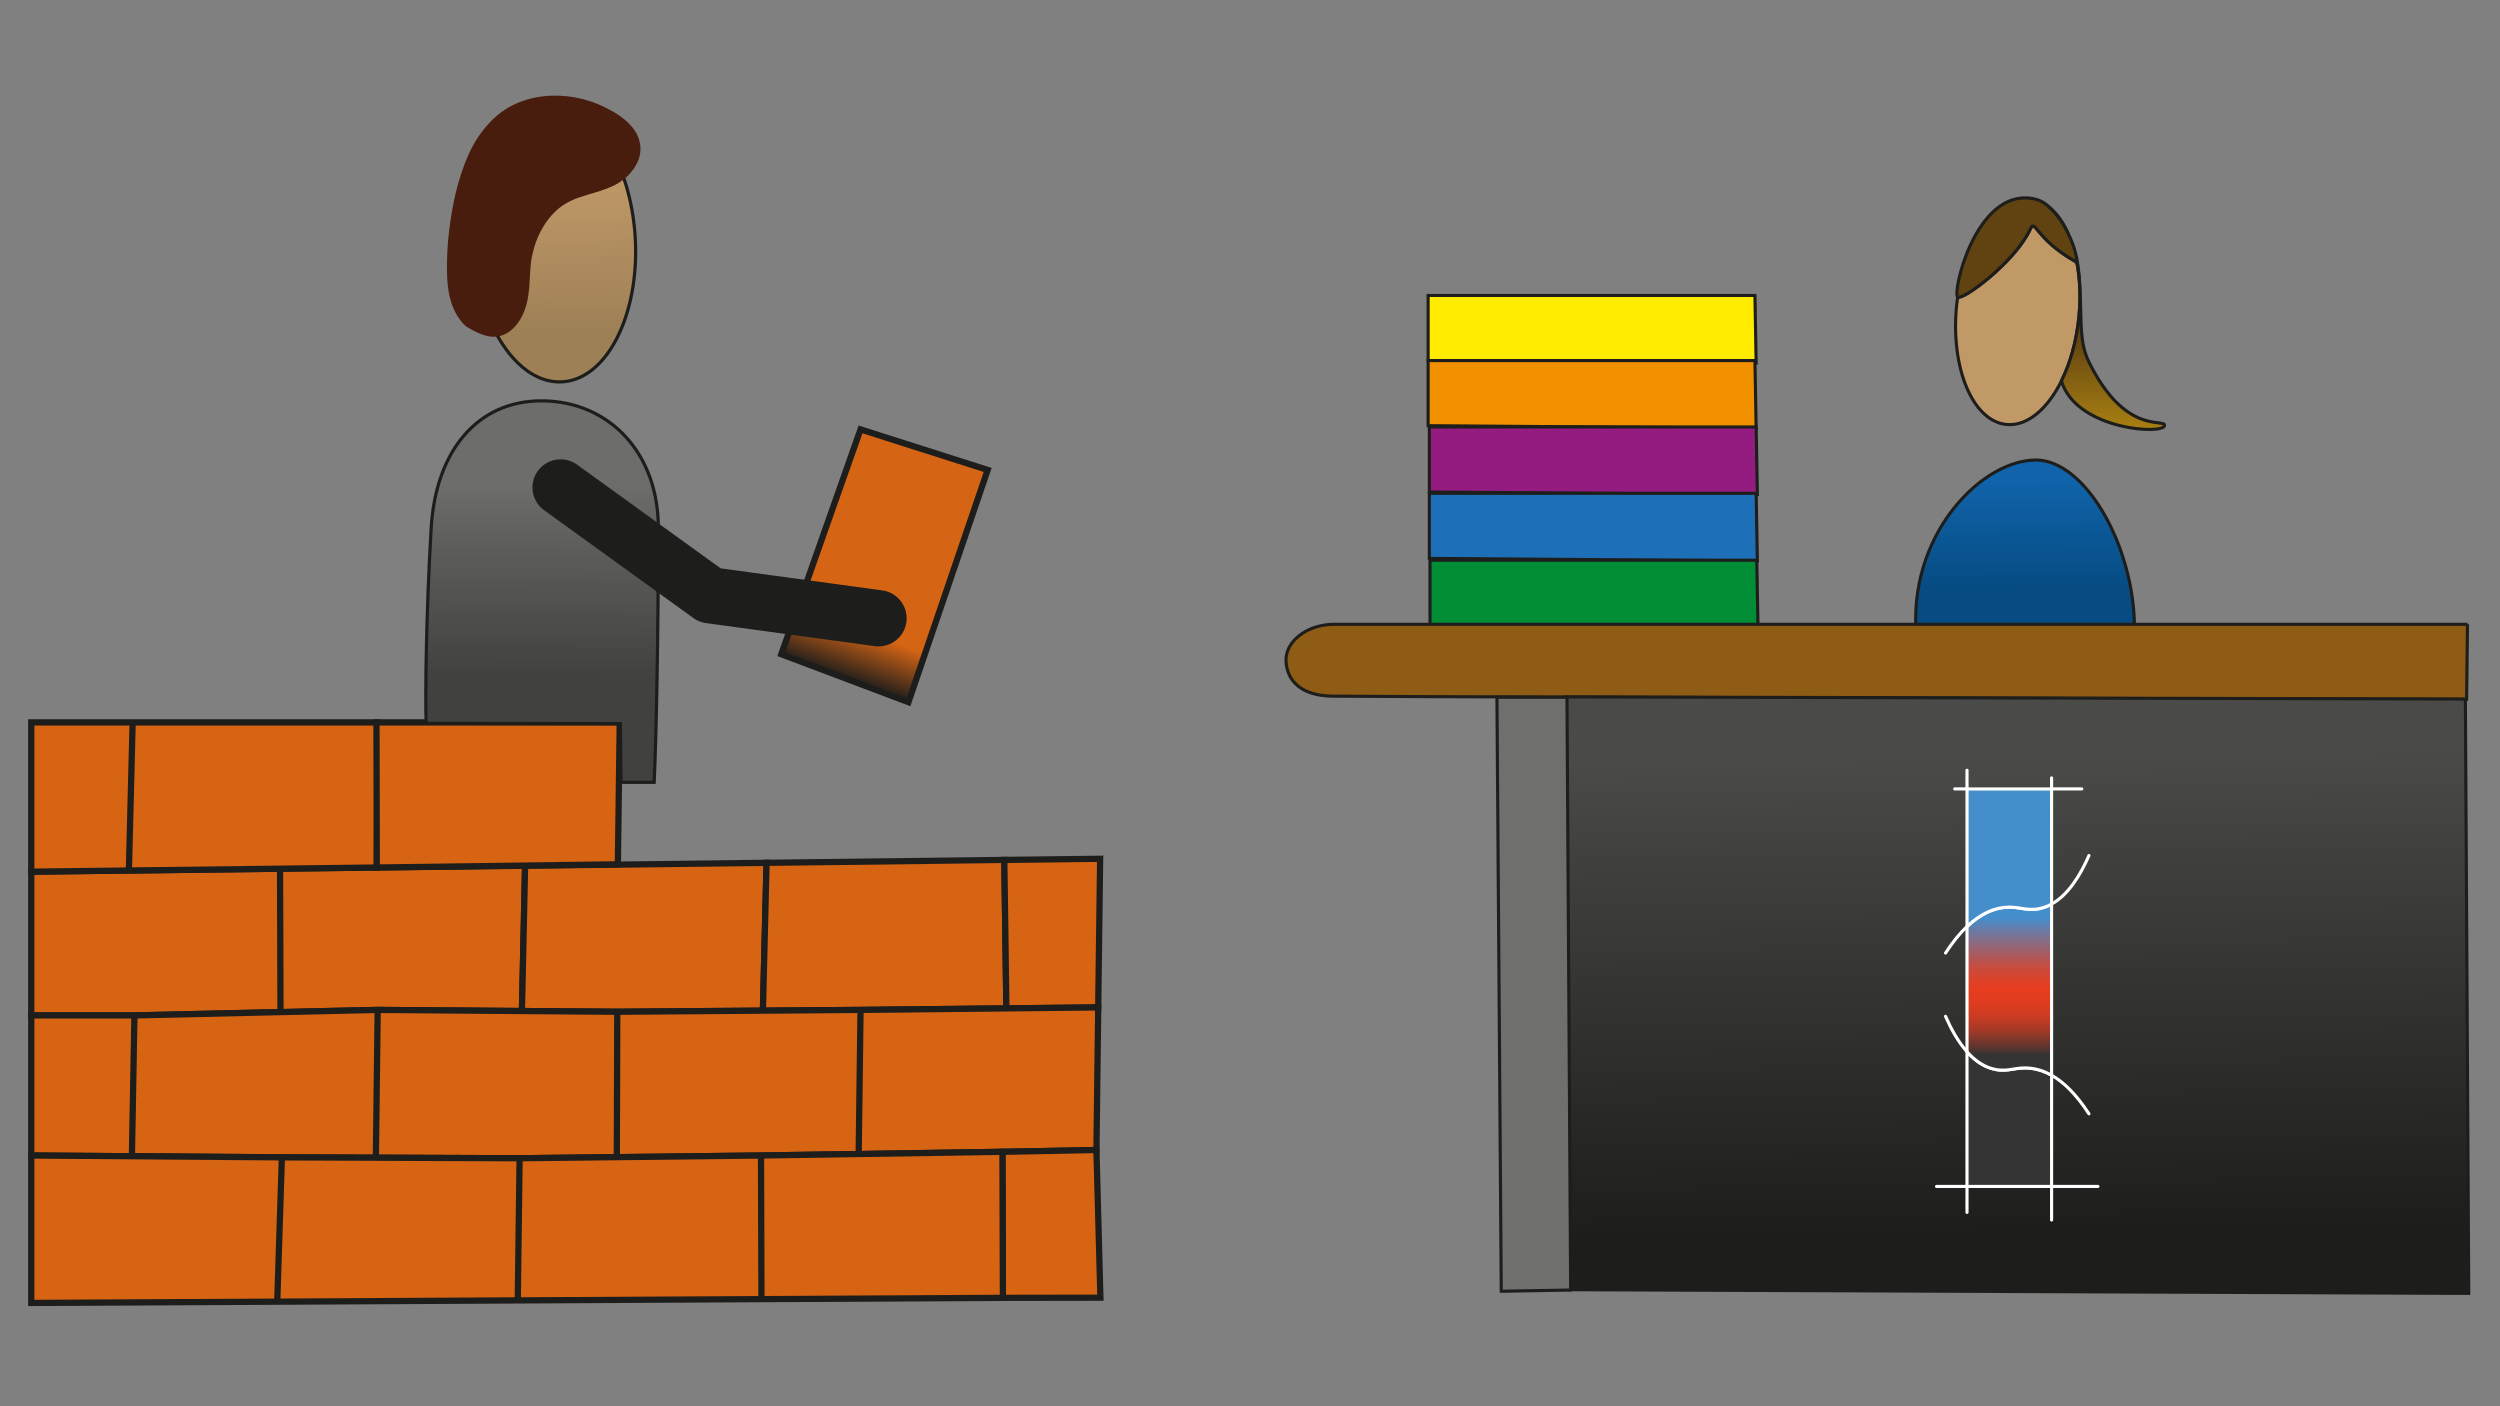 <?xml version="1.0" encoding="UTF-8"?>
<svg id="Administration_Export" xmlns="http://www.w3.org/2000/svg" xmlns:xlink="http://www.w3.org/1999/xlink" viewBox="0 0 800 450">
<rect x="0" y="0" width="800" height="450" fill="#808080" stroke="none"/>
  <defs>
    <style>
      .cls-1 {
        fill: url(#Unbenannter_Verlauf_2-2);
      }

      .cls-1, .cls-2, .cls-3, .cls-4, .cls-5, .cls-6, .cls-7, .cls-8, .cls-9, .cls-10, .cls-11 {
        stroke-linecap: round;
        stroke-linejoin: round;
      }

      .cls-1, .cls-2, .cls-3, .cls-4, .cls-5, .cls-6, .cls-8, .cls-9, .cls-10, .cls-11 {
        stroke: #fff;
      }

      .cls-12 {
        fill: #8e5c14;
      }

      .cls-12, .cls-13, .cls-14, .cls-15, .cls-16, .cls-17, .cls-7, .cls-18, .cls-19, .cls-20, .cls-21, .cls-22, .cls-23, .cls-24, .cls-25, .cls-26, .cls-27 {
        stroke: #1d1d1b;
      }

      .cls-12, .cls-13, .cls-14, .cls-15, .cls-16, .cls-17, .cls-18, .cls-19, .cls-20, .cls-21, .cls-22, .cls-23, .cls-24, .cls-25, .cls-26, .cls-27 {
        stroke-miterlimit: 10;
      }

      .cls-2 {
        fill: url(#Unbenannter_Verlauf_2-3);
      }

      .cls-28 {
        isolation: isolate;
      }

      .cls-3, .cls-13, .cls-7 {
        fill: none;
      }

      .cls-4 {
        fill: #fff;
      }

      .cls-5 {
        fill: url(#Unbenannter_Verlauf_2-4);
      }

      .cls-6 {
        fill: #448ecc;
      }

      .cls-14 {
        fill: #ffec00;
      }

      .cls-15 {
        fill: #f29100;
      }

      .cls-16 {
        fill: url(#Unbenannter_Verlauf_53);
      }

      .cls-17 {
        fill: #6f6f6e;
      }

      .cls-7 {
        stroke-width: 18px;
      }

      .cls-18 {
        fill: url(#Unbenannter_Verlauf_15);
      }

      .cls-19 {
        fill: #008d36;
      }

      .cls-8 {
        fill: url(#Unbenannter_Verlauf_92);
      }

      .cls-20 {
        fill: url(#Unbenannter_Verlauf_3);
      }

      .cls-21 {
        fill: #1d70b7;
      }

      .cls-22 {
        fill: #c19967;
      }

      .cls-9 {
        fill: url(#Unbenannter_Verlauf_2-5);
      }

      .cls-23 {
        fill: #d66413;
      }

      .cls-23, .cls-26 {
        stroke-width: 2px;
      }

      .cls-24 {
        fill: url(#Unbenannter_Verlauf_62);
      }

      .cls-24, .cls-27 {
        stroke-width: 1.03px;
      }

      .cls-25 {
        fill: #941b80;
      }

      .cls-29 {
        fill: #491d0e;
        stroke-width: 0px;
      }

      .cls-10 {
        fill: #343434;
      }

      .cls-11 {
        fill: url(#Unbenannter_Verlauf_2);
      }

      .cls-26 {
        fill: url(#Brick_2);
      }

      .cls-27 {
        fill: url(#Unbenannter_Verlauf_70);
      }
    </style>
    <linearGradient id="Brick_2" data-name="Brick 2" x1="294.56" y1="149.65" x2="269.76" y2="217.22" gradientUnits="userSpaceOnUse">
      <stop offset=".77" stop-color="#d56415"/>
      <stop offset="1" stop-color="#1d1d1b"/>
    </linearGradient>
    <linearGradient id="Unbenannter_Verlauf_62" data-name="Unbenannter Verlauf 62" x1="173.66" y1="142.43" x2="173.37" y2="216.83" gradientUnits="userSpaceOnUse">
      <stop offset=".17" stop-color="#6d6d6c"/>
      <stop offset=".44" stop-color="#5d5d5c"/>
      <stop offset="1" stop-color="#414140"/>
    </linearGradient>
    <linearGradient id="Unbenannter_Verlauf_70" data-name="Unbenannter Verlauf 70" x1="182.5" y1="101.78" x2="181.28" y2="153.61" gradientTransform="translate(-4.55 -47.34)" gradientUnits="userSpaceOnUse">
      <stop offset="0" stop-color="#c19968"/>
      <stop offset="1" stop-color="#9e8056"/>
    </linearGradient>
    <linearGradient id="Unbenannter_Verlauf_15" data-name="Unbenannter Verlauf 15" x1="647.96" y1="187.77" x2="647.77" y2="152.5" gradientUnits="userSpaceOnUse">
      <stop offset="0" stop-color="#064c83"/>
      <stop offset="1" stop-color="#1164ac"/>
    </linearGradient>
    <linearGradient id="Unbenannter_Verlauf_3" data-name="Unbenannter Verlauf 3" x1="659.45" y1="63.32" x2="659.45" y2="137.43" gradientUnits="userSpaceOnUse">
      <stop offset=".59" stop-color="#614211"/>
      <stop offset="1" stop-color="#a98012"/>
    </linearGradient>
    <linearGradient id="Unbenannter_Verlauf_53" data-name="Unbenannter Verlauf 53" x1="644.41" y1="242.64" x2="646.73" y2="394.65" gradientUnits="userSpaceOnUse">
      <stop offset="0" stop-color="#4a4a49"/>
      <stop offset=".18" stop-color="#414140"/>
      <stop offset="1" stop-color="#1d1d1b"/>
    </linearGradient>
    <linearGradient id="Unbenannter_Verlauf_2" data-name="Unbenannter Verlauf 2" x1="629.44" y1="387.96" x2="629.44" y2="379.66" gradientUnits="userSpaceOnUse">
      <stop offset="0" stop-color="#fff"/>
      <stop offset=".48" stop-color="#68666b"/>
      <stop offset="1" stop-color="#000"/>
    </linearGradient>
    <linearGradient id="Unbenannter_Verlauf_2-2" data-name="Unbenannter Verlauf 2" y1="252.45" y2="246.48" xlink:href="#Unbenannter_Verlauf_2"/>
    <linearGradient id="Unbenannter_Verlauf_2-3" data-name="Unbenannter Verlauf 2" x1="656.51" y1="390.4" x2="656.51" xlink:href="#Unbenannter_Verlauf_2"/>
    <linearGradient id="Unbenannter_Verlauf_92" data-name="Unbenannter Verlauf 92" x1="642.98" y1="344.08" x2="642.98" y2="289.3" gradientUnits="userSpaceOnUse">
      <stop offset=".12" stop-color="#343434"/>
      <stop offset=".16" stop-color="#5b352f"/>
      <stop offset=".22" stop-color="#85382a"/>
      <stop offset=".27" stop-color="#a83926"/>
      <stop offset=".33" stop-color="#c43b23"/>
      <stop offset=".39" stop-color="#d73c20"/>
      <stop offset=".45" stop-color="#e33c1f"/>
      <stop offset=".51" stop-color="#e73d1f"/>
      <stop offset=".55" stop-color="#de4127"/>
      <stop offset=".63" stop-color="#c84c3f"/>
      <stop offset=".72" stop-color="#a35e66"/>
      <stop offset=".83" stop-color="#71779c"/>
      <stop offset=".92" stop-color="#448ecc"/>
    </linearGradient>
    <linearGradient id="Unbenannter_Verlauf_2-4" data-name="Unbenannter Verlauf 2" x1="656.51" y1="252.45" x2="656.51" y2="248.92" xlink:href="#Unbenannter_Verlauf_2"/>
    <linearGradient id="Unbenannter_Verlauf_2-5" data-name="Unbenannter Verlauf 2" x1="624.57" y1="379.66" x2="624.57" xlink:href="#Unbenannter_Verlauf_2"/>
  </defs>
  <polygon class="cls-23" points="168.03 277.03 167.02 323.53 120.86 323.17 43.02 324.93 10 324.93 10 278.94 89.61 277.98 120.57 277.6 168.03 277.03"/>
  <polygon class="cls-23" points="245.3 276.1 244.13 323.41 197.53 323.76 167.02 323.53 168.03 277.03 245.3 276.1"/>
  <polygon class="cls-23" points="322.04 322.68 275.37 323.17 244.13 323.41 245.3 276.1 321.38 275.17 322.04 322.68"/>
  <polygon class="cls-23" points="352.04 274.81 351.43 322.37 322.04 322.68 321.38 275.17 352.04 274.81"/>
  <polygon class="cls-23" points="351.43 322.37 350.86 368 320.78 368.58 243.52 369.76 166.27 370.64 90.2 370.35 10 369.76 10 324.93 43.02 324.93 120.86 323.17 167.02 323.53 197.53 323.76 244.13 323.41 275.37 323.17 322.04 322.68 351.43 322.37"/>
  <polygon class="cls-23" points="350.86 368 352.13 415.26 320.93 415.31 320.78 368.58 350.86 368"/>
  <polygon class="cls-23" points="320.93 415.31 10 416.94 10 369.76 90.2 370.35 166.27 370.64 243.52 369.76 320.78 368.58 320.93 415.31"/>
  <line class="cls-23" x1="90.2" y1="370.35" x2="88.72" y2="416.49"/>
  <line class="cls-23" x1="166.27" y1="370.64" x2="165.69" y2="415.76"/>
  <line class="cls-23" x1="243.67" y1="415.46" x2="243.52" y2="369.76"/>
  <line class="cls-23" x1="43.02" y1="324.93" x2="42.21" y2="369.98"/>
  <line class="cls-23" x1="120.86" y1="323.17" x2="120.28" y2="370.2"/>
  <line class="cls-23" x1="197.53" y1="323.76" x2="197.38" y2="370.2"/>
  <line class="cls-23" x1="275.37" y1="323.17" x2="274.78" y2="369.17"/>
  <line class="cls-23" x1="89.76" y1="323.76" x2="89.61" y2="277.76"/>
  <polygon class="cls-23" points="120.86 231.17 120.57 277.6 89.61 277.98 10 278.94 10 231.17 120.86 231.17"/>
  <polygon class="cls-26" points="250.01 209.35 290.7 224.69 316.06 150.38 275.37 137.41 250.01 209.35"/>
  <path class="cls-23" d="m41.25,278.35l1.18-46.59-1.18,46.59Z"/>
  <polygon class="cls-23" points="120.47 231.17 198.31 231.17 197.72 276.58 120.57 277.6 120.47 231.17"/>
  <polygon class="cls-14" points="457 115.39 561.97 116.17 561.58 94.55 457 94.55 457 115.39"/>
  <polygon class="cls-15" points="457 136.22 561.97 137.01 561.58 115.39 457 115.39 457 136.22"/>
  <polygon class="cls-25" points="457.39 157.45 562.36 158.24 561.97 136.62 457.39 136.62 457.39 157.45"/>
  <polygon class="cls-21" points="457.39 178.69 562.36 179.47 561.97 157.85 457.39 157.85 457.39 178.69"/>
  <polygon class="cls-19" points="457.6 200.11 562.57 200.9 562.17 179.28 457.6 179.28 457.6 200.11"/>
  <path class="cls-24" d="m198.71,250.34h10.62c.74-15.63,1.33-48.36,1.33-81.53,0-23.74-15.65-40.47-37.3-40.54-20.39-.07-33.91,15.78-35.38,40.69-1.61,27.15-1.92,53.22-1.62,62.51l62.17.1.2,18.77Z"/>
  <ellipse class="cls-27" cx="177.4" cy="77.75" rx="25.92" ry="44.52" transform="translate(-4.01 9.89) rotate(-3.16)"/>
  <polyline class="cls-7" points="179.39 155.98 227.16 190.48 281.12 197.85"/>
  <g>
    <path class="cls-29" d="m195.19,57.22c-4.38,2.12-9.4,2.71-13.77,4.85-8.36,4.08-13.21,13.42-14.14,22.69-.38,3.81-.21,7.69-1.05,11.43-.84,3.73-2.97,7.45-6.51,8.92-3.02,1.26-8.87-2.61-9.03-2.6-4.27-3.89-5.11-10.25-5.18-16.03-.1-9.05,1.07-18.12,3.46-26.86,2.13-7.83,5.48-15.72,11.76-20.86,10.11-8.3,25.86-7.04,36.45.63,2.24,1.64,4.42,3.68,5.09,6.36,1.2,4.72-2.71,9.35-7.09,11.47Z"/>
    <path class="cls-29" d="m193.93,55.06c-5.19,2.45-11.09,2.92-15.99,6.1-4.24,2.75-7.57,6.77-9.75,11.31-2.31,4.79-3.33,9.85-3.61,15.14-.26,4.81-.14,11.25-4.52,14.45-.46.33-1.03.65-1.44.77-.1.03-.45.04-.05.01-.25.02-.52,0-.77-.02.38.04-.19-.04-.28-.06-.32-.08-.65-.15-.96-.25-.46-.14-.92-.3-1.36-.49s-1.47-.71-2.14-1.08c-.54-.29-1.1-.69-1.69-.85l1.1.64c-2.63-2.48-3.74-5.97-4.17-9.48-.54-4.4-.34-8.94,0-13.34.37-4.77,1.11-9.5,2.21-14.16.95-4.06,2.09-8.15,3.81-11.97,3.1-6.88,8.05-12.79,15.47-15.07,6.82-2.09,14.49-1.27,20.91,1.76,1.89.89,3.72,1.95,5.39,3.2,1.54,1.16,3.19,2.64,3.73,4.56,1.1,3.91-2.78,7.28-5.88,8.83-2.88,1.44-.35,5.75,2.52,4.32,3.27-1.64,6.2-4.33,7.64-7.73,1.59-3.74.88-7.64-1.63-10.78-2.21-2.76-5.45-4.83-8.58-6.39s-6.33-2.66-9.69-3.28c-6.87-1.25-14.04-.62-20.32,2.55s-11.22,9.42-14.11,16.06c-3.28,7.53-5.05,15.7-6.03,23.83-.52,4.32-.77,8.67-.71,13.02.05,3.56.36,7.25,1.54,10.63.6,1.71,1.38,3.37,2.47,4.82.53.71,1.09,1.42,1.76,2.02.2.18.41.38.64.52l.3.13c.39.16.4.17.03.01-.05.07-.43-.23,0,.03,1.97,1.22,4.29,2.34,6.57,2.79,3.4.67,6.41-.74,8.65-3.34,2.61-3.04,3.72-6.77,4.2-10.69s.27-7.93,1.09-11.82c.69-3.24,1.85-6.35,3.56-9.2,1.61-2.68,3.73-5.13,6.34-6.89,3.19-2.15,6.87-3.04,10.51-4.14,1.98-.59,3.91-1.29,5.78-2.17,1.22-.58,1.54-2.33.9-3.42-.73-1.25-2.19-1.48-3.42-.9Z"/>
  </g>
  <path class="cls-18" d="m613.05,200.29c23.33.13,46.65.26,69.98.39-.16-26.13-15.79-53.4-31.45-53.47-16.94-.07-39.63,22.47-38.53,53.08Z"/>
  <path class="cls-22" d="m665.24,101.63c-.77,7.64-2.77,14.61-5.55,20.23-4.49,9.07-11.01,14.65-17.68,13.97-10.79-1.1-17.91-18.19-15.89-38.17.09-.9.2-1.79.33-2.68,0,0,.02.02.03.03,1.6,1.23,18.35-11.24,23.12-21.55,1.79-3.88,1.41,2.74,14.4,10.12.33.19.55.53.7.99.09.46.17.92.24,1.39h0c.72,4.82.86,10.13.3,15.66Z"/>
  <path class="cls-13" d="m661.6,74.31c-.28-.41-.56-.77-.85-1.11-.2-.24-1.83-4.16-5.04-6.97,2.32,1.88,4.32,4.65,5.9,8.08Z"/>
  <path class="cls-20" d="m692.67,136.08c.1,3.09-26.93,1.7-32.66-13.12-.13-.34-.24-.7-.33-1.1,2.78-5.62,4.78-12.59,5.55-20.23.56-5.53.43-10.84-.3-15.65h0c-.03-.55-.11-1.02-.24-1.4-.15-.47-.38-.8-.7-.99-12.99-7.38-12.61-14-14.4-10.12-4.77,10.31-21.53,22.77-23.12,21.55,0,0-.02-.02-.03-.03-1.68-1.74,5.79-34.14,23.62-31.52,2.25.33,4.21,1.32,5.64,2.76,2.54,2.55,3.98,4.24,5.9,8.08,2.66,5.33,3.67,9.03,4.13,21.12.29,7.77-.18,14.41,2.61,20.16,11.57,23.74,24.26,18.29,24.33,20.5Z"/>
  <path class="cls-12" d="m789.61,199.77h-362.09c-8.71-.17-15.24,4.85-15.92,10.32-.41,3.29.59,12.43,14.74,12.68,9.94.17,158.75.55,362.97,1.03.1-8.01.2-16.02.29-24.03Z"/>
  <polygon class="cls-16" points="502.22 412.7 790 413.88 788.92 223.69 501.04 223 502.22 412.7"/>
  <polygon class="cls-17" points="480.4 413.2 502.61 412.81 501.43 223.11 479.02 223.11 480.4 413.2"/>
  <g id="I" class="cls-28">
    <g id="I-2" data-name="I">
      <g>
        <line class="cls-11" x1="629.44" y1="387.96" x2="629.44" y2="379.66"/>
        <line class="cls-1" x1="629.44" y1="252.45" x2="629.44" y2="246.48"/>
        <path class="cls-10" d="m656.51,344.08v35.58h-27.07v-43.11c2.56,2.87,5.59,5.01,9.2,5.69,4.23.79,6.52-.92,11.09-.42,2.06.23,4.34.87,6.78,2.26Z"/>
        <line class="cls-2" x1="656.51" y1="390.4" x2="656.51" y2="379.66"/>
        <path class="cls-8" d="m656.51,289.3v54.79c-2.44-1.39-4.72-2.03-6.78-2.26-4.57-.51-6.86,1.21-11.09.42-3.61-.67-6.64-2.81-9.2-5.69v-40.08c4.4-4.17,8.44-5.72,11.86-6.1,4.57-.51,6.86,1.21,11.09.42,1.46-.28,2.83-.79,4.11-1.5Z"/>
        <path class="cls-6" d="m656.51,252.45v36.85c-1.28.7-2.66,1.22-4.11,1.5-4.23.79-6.52-.92-11.09-.42-3.42.38-7.46,1.92-11.86,6.1v-44.02h27.07Z"/>
        <line class="cls-5" x1="656.51" y1="252.45" x2="656.51" y2="248.92"/>
      </g>
      <line class="cls-4" x1="666.17" y1="252.45" x2="656.51" y2="252.45"/>
      <line class="cls-4" x1="629.44" y1="252.45" x2="625.51" y2="252.45"/>
      <line class="cls-4" x1="671.34" y1="379.66" x2="656.51" y2="379.66"/>
      <line class="cls-9" x1="629.44" y1="379.66" x2="619.7" y2="379.66"/>
    </g>
    <path class="cls-3" d="m656.51,289.3c5.37-2.96,9.23-9.3,11.95-15.53"/>
    <path class="cls-3" d="m629.44,296.47c-2.21,2.1-4.52,4.88-6.87,8.5"/>
    <path class="cls-3" d="m622.57,325.22c1.77,4.05,4.02,8.15,6.87,11.33"/>
    <path class="cls-3" d="m656.51,344.08c3.68,2.08,7.73,5.84,11.95,12.34"/>
  </g>
</svg>